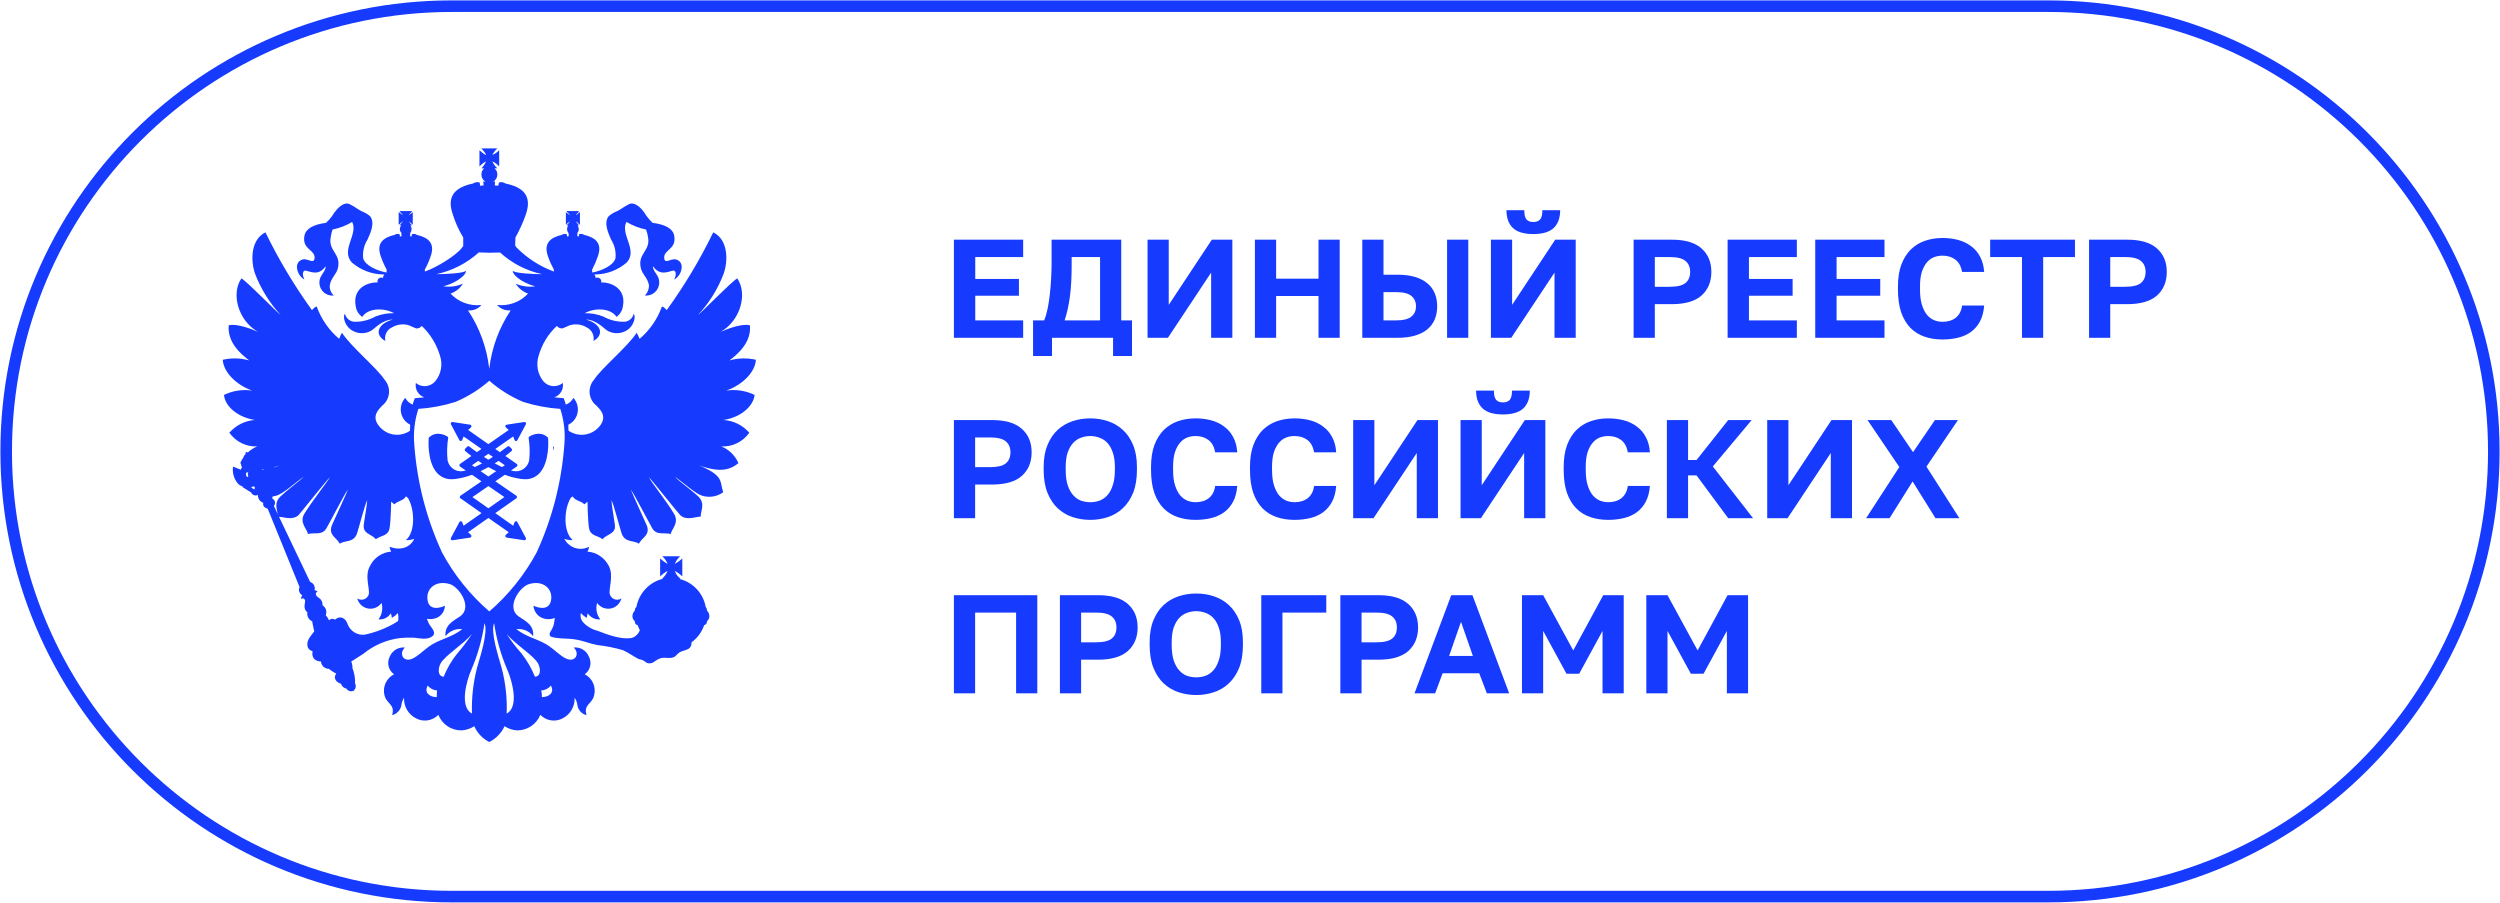 <svg width="216" height="78" viewBox="0 0 216 78" fill="none" xmlns="http://www.w3.org/2000/svg">
<g id="cert1-new 1" clip-path="url(#clip0_973_890)">
<path id="Vector" d="M176.971 0.534H39.03C17.77 0.534 0.535 17.756 0.535 39C0.535 60.244 17.77 77.466 39.03 77.466H176.971C198.231 77.466 215.466 60.244 215.466 39C215.466 17.756 198.231 0.534 176.971 0.534Z" stroke="#163BFF"/>
<path id="Vector_2" fill-rule="evenodd" clip-rule="evenodd" d="M128.815 20.708H130.647V26.34L134.371 20.708H136.141V29.186H134.309V23.554L130.573 29.186H128.815V20.708ZM132.479 20.223C131.681 20.223 131.094 20.049 130.72 19.702C130.345 19.347 130.158 18.834 130.158 18.164H131.697C131.697 18.552 131.762 18.818 131.891 18.963C132.022 19.109 132.218 19.181 132.479 19.181C132.738 19.181 132.934 19.109 133.065 18.963C133.195 18.818 133.259 18.552 133.259 18.164H134.798C134.798 18.834 134.611 19.347 134.236 19.702C133.862 20.049 133.276 20.223 132.479 20.223ZM82.418 20.708H88.401V22.21H84.262V24.099H88.035V25.553H84.262V27.684H88.401V29.186H82.418V20.708ZM89.257 27.684H90.21C90.332 27.402 90.433 27.063 90.515 26.667C90.596 26.263 90.662 25.839 90.71 25.395C90.759 24.943 90.796 24.483 90.82 24.014C90.845 23.538 90.857 23.082 90.857 22.646V20.708H96.876V27.684H97.805V30.761H96.168V29.186H90.893V30.761H89.257V27.684ZM95.045 27.684V22.21H92.591V22.888C92.591 23.994 92.538 24.927 92.432 25.686C92.326 26.445 92.175 27.111 91.98 27.684H95.045ZM100.979 20.708H99.148V29.186H100.906L104.642 23.554V29.186H106.474V20.708H104.703L100.979 26.34V20.708ZM108.424 20.708H110.256V24.075H113.92V20.708H115.751V29.186H113.92V25.577H110.256V29.186H108.424V20.708ZM119.534 20.708H117.702V29.186H120.755C121.332 29.186 121.837 29.122 122.269 28.992C122.7 28.863 123.054 28.682 123.331 28.447C123.615 28.205 123.827 27.918 123.966 27.587C124.104 27.248 124.173 26.873 124.173 26.461C124.173 26.049 124.104 25.678 123.966 25.347C123.827 25.007 123.615 24.721 123.331 24.487C123.054 24.244 122.7 24.059 122.269 23.93C121.837 23.8 121.332 23.736 120.755 23.736H119.534V20.708ZM121.938 27.357C121.679 27.575 121.222 27.684 120.571 27.684H119.534V25.238H120.571C121.222 25.238 121.679 25.347 121.938 25.565C122.207 25.783 122.342 26.081 122.342 26.461C122.342 26.84 122.207 27.139 121.938 27.357ZM126.859 20.708H125.028V29.186H126.859V20.708ZM144.441 20.708H141.144V29.186H142.976V26.279H144.441C145.597 26.279 146.457 26.029 147.018 25.528C147.579 25.02 147.861 24.341 147.861 23.494C147.861 22.646 147.579 21.971 147.018 21.471C146.457 20.962 145.597 20.708 144.441 20.708ZM145.626 24.45C145.366 24.668 144.909 24.777 144.258 24.777H142.976V22.21H144.258C144.909 22.21 145.366 22.323 145.626 22.549C145.894 22.767 146.029 23.082 146.029 23.494C146.029 23.913 145.894 24.232 145.626 24.45ZM149.265 20.708H155.248V22.21H151.109V24.099H154.882V25.553H151.109V27.684H155.248V29.186H149.265V20.708ZM162.82 20.708H156.837V29.186H162.82V27.684H158.681V25.553H162.453V24.099H158.681V22.21H162.82V20.708ZM167.829 29.331C167.267 29.331 166.751 29.251 166.278 29.089C165.814 28.928 165.411 28.677 165.07 28.338C164.728 27.991 164.459 27.543 164.264 26.994C164.077 26.445 163.982 25.783 163.982 25.007V24.765C163.982 24.022 164.081 23.389 164.275 22.864C164.48 22.331 164.752 21.895 165.093 21.555C165.444 21.216 165.851 20.966 166.315 20.805C166.787 20.643 167.292 20.562 167.829 20.562C168.309 20.562 168.761 20.619 169.185 20.732C169.608 20.845 169.978 21.023 170.296 21.265C170.621 21.499 170.882 21.802 171.077 22.173C171.28 22.545 171.398 22.985 171.431 23.494H169.526C169.437 23.009 169.241 22.654 168.94 22.428C168.639 22.201 168.268 22.088 167.829 22.088C167.576 22.088 167.333 22.133 167.096 22.222C166.869 22.311 166.665 22.46 166.486 22.67C166.307 22.88 166.161 23.154 166.046 23.494C165.94 23.833 165.888 24.256 165.888 24.765V25.007C165.888 25.54 165.945 25.988 166.058 26.352C166.172 26.707 166.319 26.994 166.499 27.212C166.686 27.422 166.893 27.575 167.121 27.672C167.357 27.761 167.592 27.805 167.829 27.805C168.293 27.805 168.676 27.688 168.977 27.454C169.278 27.212 169.462 26.861 169.526 26.4H171.431C171.391 26.933 171.272 27.386 171.077 27.757C170.882 28.128 170.625 28.431 170.307 28.665C169.99 28.899 169.62 29.069 169.196 29.174C168.773 29.279 168.317 29.331 167.829 29.331ZM171.951 22.21H174.699V29.186H176.531V22.21H179.278V20.708H171.951V22.21ZM180.495 20.708H183.791C184.947 20.708 185.806 20.962 186.367 21.471C186.93 21.971 187.21 22.646 187.21 23.494C187.21 24.341 186.93 25.02 186.367 25.528C185.806 26.029 184.947 26.279 183.791 26.279H182.326V29.186H180.495V20.708ZM183.609 24.777C184.26 24.777 184.715 24.668 184.975 24.45C185.245 24.232 185.378 23.913 185.378 23.494C185.378 23.082 185.245 22.767 184.975 22.549C184.715 22.323 184.26 22.21 183.609 22.21H182.326V24.777H183.609ZM126.192 36.293H128.023V41.925L131.747 36.293H133.518V44.772H131.686V39.139L127.95 44.772H126.192V36.293ZM129.854 35.808C129.057 35.808 128.471 35.635 128.097 35.288C127.722 34.932 127.535 34.419 127.535 33.749H129.074C129.074 34.137 129.138 34.403 129.268 34.549C129.399 34.694 129.595 34.767 129.854 34.767C130.115 34.767 130.311 34.694 130.44 34.549C130.571 34.403 130.636 34.137 130.636 33.749H132.175C132.175 34.419 131.988 34.932 131.613 35.288C131.238 35.635 130.652 35.808 129.854 35.808ZM94.201 44.917C93.664 44.917 93.151 44.836 92.663 44.675C92.183 44.513 91.755 44.259 91.381 43.911C91.015 43.564 90.722 43.12 90.502 42.579C90.282 42.03 90.172 41.368 90.172 40.593V40.35C90.172 39.608 90.282 38.974 90.502 38.449C90.722 37.916 91.015 37.48 91.381 37.141C91.755 36.802 92.183 36.551 92.663 36.39C93.151 36.228 93.664 36.148 94.201 36.148C94.739 36.148 95.248 36.228 95.728 36.39C96.216 36.551 96.644 36.802 97.01 37.141C97.384 37.48 97.681 37.916 97.901 38.449C98.121 38.974 98.231 39.608 98.231 40.35V40.593C98.231 41.368 98.121 42.03 97.901 42.579C97.681 43.12 97.384 43.564 97.01 43.911C96.644 44.259 96.216 44.513 95.728 44.675C95.248 44.836 94.739 44.917 94.201 44.917ZM94.201 43.391C94.478 43.391 94.743 43.346 94.995 43.257C95.256 43.16 95.484 43.003 95.679 42.785C95.874 42.567 96.029 42.28 96.143 41.925C96.265 41.57 96.326 41.126 96.326 40.593V40.35C96.326 39.85 96.265 39.43 96.143 39.091C96.029 38.752 95.874 38.477 95.679 38.267C95.484 38.057 95.256 37.908 94.995 37.819C94.743 37.722 94.478 37.674 94.201 37.674C93.925 37.674 93.656 37.722 93.396 37.819C93.143 37.908 92.919 38.057 92.724 38.267C92.529 38.477 92.37 38.752 92.248 39.091C92.134 39.43 92.077 39.85 92.077 40.35V40.593C92.077 41.126 92.134 41.57 92.248 41.925C92.37 42.28 92.529 42.567 92.724 42.785C92.919 43.003 93.143 43.16 93.396 43.257C93.656 43.346 93.925 43.391 94.201 43.391ZM82.418 36.293H85.715C86.871 36.293 87.73 36.547 88.291 37.056C88.853 37.557 89.134 38.231 89.134 39.079C89.134 39.926 88.853 40.605 88.291 41.114C87.73 41.614 86.871 41.864 85.715 41.864H84.25V44.772H82.418V36.293ZM85.532 40.362C86.183 40.362 86.639 40.254 86.899 40.036C87.168 39.818 87.302 39.499 87.302 39.079C87.302 38.667 87.168 38.352 86.899 38.134C86.639 37.908 86.183 37.795 85.532 37.795H84.25V40.362H85.532ZM101.745 44.675C102.217 44.836 102.734 44.917 103.295 44.917C103.784 44.917 104.24 44.864 104.663 44.759C105.086 44.654 105.457 44.485 105.774 44.251C106.092 44.017 106.348 43.714 106.543 43.342C106.739 42.971 106.857 42.519 106.897 41.986H104.993C104.928 42.446 104.744 42.797 104.443 43.039C104.142 43.273 103.759 43.391 103.295 43.391C103.059 43.391 102.823 43.346 102.587 43.257C102.359 43.16 102.152 43.007 101.964 42.797C101.785 42.579 101.639 42.292 101.525 41.937C101.411 41.574 101.354 41.126 101.354 40.593V40.35C101.354 39.842 101.407 39.418 101.513 39.079C101.627 38.739 101.773 38.465 101.952 38.255C102.131 38.045 102.335 37.896 102.563 37.807C102.799 37.718 103.043 37.674 103.295 37.674C103.735 37.674 104.105 37.787 104.406 38.013C104.708 38.239 104.903 38.594 104.993 39.079H106.897C106.865 38.57 106.747 38.13 106.543 37.758C106.348 37.387 106.087 37.084 105.762 36.85C105.444 36.608 105.074 36.43 104.651 36.317C104.227 36.204 103.776 36.148 103.295 36.148C102.758 36.148 102.253 36.228 101.781 36.39C101.317 36.551 100.91 36.802 100.56 37.141C100.218 37.48 99.946 37.916 99.742 38.449C99.547 38.974 99.449 39.608 99.449 40.35V40.593C99.449 41.368 99.543 42.03 99.73 42.579C99.925 43.128 100.194 43.576 100.536 43.924C100.878 44.263 101.281 44.513 101.745 44.675ZM111.845 44.917C111.284 44.917 110.766 44.836 110.295 44.675C109.831 44.513 109.427 44.263 109.085 43.924C108.743 43.576 108.475 43.128 108.279 42.579C108.092 42.03 107.999 41.368 107.999 40.593V40.35C107.999 39.608 108.096 38.974 108.292 38.449C108.495 37.916 108.768 37.48 109.11 37.141C109.46 36.802 109.867 36.551 110.331 36.39C110.803 36.228 111.307 36.148 111.845 36.148C112.325 36.148 112.777 36.204 113.2 36.317C113.623 36.43 113.994 36.608 114.311 36.85C114.637 37.084 114.898 37.387 115.093 37.758C115.297 38.13 115.415 38.57 115.447 39.079H113.542C113.452 38.594 113.258 38.239 112.956 38.013C112.655 37.787 112.285 37.674 111.845 37.674C111.593 37.674 111.348 37.718 111.113 37.807C110.885 37.896 110.681 38.045 110.502 38.255C110.322 38.465 110.176 38.739 110.063 39.079C109.957 39.418 109.903 39.842 109.903 40.35V40.593C109.903 41.126 109.96 41.574 110.074 41.937C110.189 42.292 110.335 42.579 110.514 42.797C110.701 43.007 110.908 43.16 111.137 43.257C111.373 43.346 111.609 43.391 111.845 43.391C112.309 43.391 112.692 43.273 112.993 43.039C113.294 42.797 113.477 42.446 113.542 41.986H115.447C115.406 42.519 115.288 42.971 115.093 43.342C114.898 43.714 114.641 44.017 114.324 44.251C114.006 44.485 113.636 44.654 113.213 44.759C112.789 44.864 112.334 44.917 111.845 44.917ZM118.746 36.293H116.915V44.772H118.673L122.409 39.139V44.772H124.241V36.293H122.471L118.746 41.925V36.293ZM137.398 44.675C137.87 44.836 138.386 44.917 138.949 44.917C139.438 44.917 139.893 44.864 140.317 44.759C140.74 44.654 141.11 44.485 141.428 44.251C141.745 44.017 142.002 43.714 142.196 43.342C142.392 42.971 142.51 42.519 142.55 41.986H140.646C140.581 42.446 140.398 42.797 140.096 43.039C139.795 43.273 139.413 43.391 138.949 43.391C138.713 43.391 138.476 43.346 138.24 43.257C138.012 43.16 137.805 43.007 137.618 42.797C137.439 42.579 137.293 42.292 137.178 41.937C137.064 41.574 137.007 41.126 137.007 40.593V40.35C137.007 39.842 137.061 39.418 137.166 39.079C137.28 38.739 137.426 38.465 137.606 38.255C137.784 38.045 137.988 37.896 138.216 37.807C138.452 37.718 138.697 37.674 138.949 37.674C139.388 37.674 139.758 37.787 140.06 38.013C140.361 38.239 140.556 38.594 140.646 39.079H142.55C142.518 38.57 142.401 38.13 142.196 37.758C142.002 37.387 141.741 37.084 141.415 36.85C141.098 36.608 140.727 36.43 140.304 36.317C139.88 36.204 139.429 36.148 138.949 36.148C138.411 36.148 137.906 36.228 137.435 36.39C136.971 36.551 136.563 36.802 136.214 37.141C135.871 37.48 135.599 37.916 135.396 38.449C135.2 38.974 135.103 39.608 135.103 40.35V40.593C135.103 41.368 135.196 42.03 135.383 42.579C135.578 43.128 135.847 43.576 136.189 43.924C136.531 44.263 136.934 44.513 137.398 44.675ZM144.018 36.293H145.85V39.745H146.583L149.318 36.293H151.344L147.987 40.302L151.466 44.772H149.318L146.583 41.077H145.85V44.772H144.018V36.293ZM154.519 36.293H152.687V44.772H154.445L158.181 39.139V44.772H160.013V36.293H158.242L154.519 41.925V36.293ZM164.101 40.35L161.354 36.293H163.405L165.286 39.067L167.178 36.293H169.169L166.445 40.314L169.29 44.772H167.227L165.249 41.598L163.259 44.772H161.231L164.101 40.35ZM103.359 60.049C102.822 60.049 102.309 59.968 101.821 59.807C101.341 59.645 100.913 59.391 100.539 59.044C100.172 58.696 99.879 58.252 99.659 57.711C99.44 57.162 99.33 56.5 99.33 55.725V55.483C99.33 54.74 99.44 54.106 99.659 53.581C99.879 53.048 100.172 52.612 100.539 52.273C100.913 51.934 101.341 51.683 101.821 51.522C102.309 51.36 102.822 51.28 103.359 51.28C103.896 51.28 104.405 51.36 104.886 51.522C105.374 51.683 105.801 51.934 106.168 52.273C106.542 52.612 106.839 53.048 107.059 53.581C107.279 54.106 107.388 54.74 107.388 55.483V55.725C107.388 56.5 107.279 57.162 107.059 57.711C106.839 58.252 106.542 58.696 106.168 59.044C105.801 59.391 105.374 59.645 104.886 59.807C104.405 59.968 103.896 60.049 103.359 60.049ZM103.359 58.523C103.636 58.523 103.901 58.478 104.153 58.389C104.413 58.293 104.641 58.135 104.837 57.917C105.032 57.699 105.187 57.413 105.301 57.057C105.423 56.702 105.484 56.258 105.484 55.725V55.483C105.484 54.982 105.423 54.562 105.301 54.223C105.187 53.884 105.032 53.609 104.837 53.399C104.641 53.189 104.413 53.04 104.153 52.951C103.901 52.854 103.636 52.806 103.359 52.806C103.083 52.806 102.814 52.854 102.553 52.951C102.301 53.04 102.077 53.189 101.882 53.399C101.686 53.609 101.528 53.884 101.406 54.223C101.292 54.562 101.235 54.982 101.235 55.483V55.725C101.235 56.258 101.292 56.702 101.406 57.057C101.528 57.413 101.686 57.699 101.882 57.917C102.077 58.135 102.301 58.293 102.553 58.389C102.814 58.478 103.083 58.523 103.359 58.523ZM89.622 51.425H82.418V59.904H84.25V52.927H87.791V59.904H89.622V51.425ZM94.873 51.425H91.576V59.904H93.407V56.997H94.873C96.028 56.997 96.887 56.746 97.449 56.246C98.011 55.737 98.291 55.059 98.291 54.211C98.291 53.363 98.011 52.689 97.449 52.188C96.887 51.679 96.028 51.425 94.873 51.425ZM96.057 55.168C95.796 55.386 95.341 55.495 94.689 55.495H93.407V52.927H94.689C95.341 52.927 95.796 53.04 96.057 53.266C96.326 53.484 96.46 53.799 96.46 54.211C96.46 54.631 96.326 54.95 96.057 55.168ZM114.59 51.425H108.973V59.904H110.805V52.927H114.59V51.425ZM115.806 51.425H119.103C120.258 51.425 121.117 51.679 121.679 52.188C122.241 52.689 122.521 53.363 122.521 54.211C122.521 55.059 122.241 55.737 121.679 56.246C121.117 56.746 120.258 56.997 119.103 56.997H117.638V59.904H115.806V51.425ZM118.92 55.495C119.571 55.495 120.026 55.386 120.287 55.168C120.556 54.95 120.689 54.631 120.689 54.211C120.689 53.799 120.556 53.484 120.287 53.266C120.026 53.04 119.571 52.927 118.92 52.927H117.638V55.495H118.92ZM124.643 58.172H127.806L128.464 59.904H130.393L127.219 51.425H125.388L122.213 59.904H123.996L124.643 58.172ZM127.256 56.67H125.204L126.23 53.726L127.256 56.67ZM131.498 51.425H133.33L135.93 56.197L138.519 51.425H140.29V59.904H138.458V54.514L136.444 58.208H135.344L133.33 54.514V59.904H131.498V51.425ZM144.073 51.425H142.241V59.904H144.073V54.514L146.088 58.208H147.187L149.201 54.514V59.904H151.033V51.425H149.262L146.674 56.197L144.073 51.425Z" fill="#163BFF"/>
<path id="Vector_3" d="M47.32 37.784C47.107 37.58 46.825 37.469 46.533 37.474C46.253 37.482 45.98 37.565 45.741 37.715C45.718 37.728 45.698 37.747 45.686 37.771C45.674 37.795 45.67 37.823 45.674 37.85C45.775 38.488 45.791 39.137 45.721 39.779C45.666 40.042 45.524 40.279 45.319 40.449C45.115 40.62 44.859 40.715 44.594 40.719C44.446 40.717 44.299 40.695 44.157 40.653C44.157 40.653 44.152 40.653 44.152 40.65L44.648 40.309C44.666 40.297 44.681 40.281 44.691 40.261C44.702 40.242 44.707 40.22 44.707 40.198C44.707 40.176 44.702 40.154 44.691 40.135C44.681 40.115 44.666 40.099 44.648 40.086L43.664 39.399C43.974 39.161 44.172 38.992 44.197 38.97C44.211 38.958 44.223 38.943 44.231 38.926C44.239 38.909 44.244 38.891 44.245 38.872C44.245 38.853 44.242 38.835 44.234 38.817C44.227 38.8 44.216 38.785 44.202 38.772L44.028 38.592C44.003 38.567 43.97 38.553 43.935 38.551C43.905 38.552 43.877 38.562 43.853 38.58C43.842 38.586 43.582 38.789 43.188 39.067L42.793 38.789L44.338 37.71L44.459 38.022C44.468 38.046 44.484 38.067 44.505 38.083C44.526 38.098 44.551 38.106 44.577 38.108H44.583C44.607 38.107 44.63 38.1 44.65 38.088C44.67 38.075 44.687 38.058 44.698 38.036L45.434 36.662C45.445 36.641 45.451 36.617 45.45 36.594C45.45 36.57 45.443 36.547 45.431 36.527C45.419 36.507 45.402 36.49 45.382 36.478C45.362 36.467 45.339 36.461 45.316 36.461H45.296L43.774 36.693C43.749 36.696 43.724 36.706 43.705 36.723C43.685 36.74 43.671 36.763 43.664 36.788C43.658 36.812 43.659 36.838 43.666 36.863C43.673 36.887 43.686 36.91 43.703 36.928L43.952 37.148L42.196 38.374L40.446 37.148L40.691 36.928C40.709 36.91 40.722 36.888 40.729 36.863C40.736 36.838 40.735 36.812 40.728 36.788C40.722 36.762 40.708 36.739 40.689 36.722C40.67 36.705 40.646 36.695 40.62 36.693L39.099 36.461H39.079C39.057 36.46 39.036 36.465 39.016 36.475C38.997 36.485 38.981 36.5 38.969 36.518C38.955 36.539 38.947 36.564 38.946 36.589C38.944 36.614 38.949 36.639 38.961 36.662L39.693 38.036C39.705 38.057 39.722 38.075 39.743 38.087C39.764 38.099 39.787 38.106 39.811 38.107H39.82C39.845 38.105 39.869 38.096 39.889 38.081C39.91 38.066 39.926 38.045 39.935 38.021L40.056 37.709L41.6 38.789L41.206 39.066C40.809 38.789 40.55 38.585 40.544 38.58C40.52 38.562 40.492 38.552 40.462 38.551C40.444 38.551 40.427 38.554 40.41 38.561C40.394 38.568 40.379 38.578 40.366 38.591L40.189 38.771C40.163 38.798 40.149 38.834 40.15 38.871C40.152 38.908 40.168 38.943 40.194 38.969C40.222 38.992 40.417 39.161 40.73 39.398L39.743 40.086C39.726 40.099 39.712 40.115 39.702 40.135C39.692 40.154 39.687 40.176 39.687 40.198C39.688 40.219 39.693 40.241 39.704 40.26C39.714 40.28 39.728 40.296 39.746 40.309L40.242 40.65C40.242 40.653 40.239 40.653 40.236 40.653C40.096 40.695 39.95 40.717 39.803 40.718C39.537 40.715 39.281 40.62 39.076 40.449C38.871 40.278 38.728 40.042 38.672 39.779C38.604 39.136 38.62 38.487 38.721 37.849C38.725 37.823 38.721 37.795 38.709 37.771C38.698 37.747 38.679 37.727 38.656 37.715C38.417 37.566 38.144 37.483 37.864 37.474C37.571 37.469 37.288 37.58 37.075 37.783C37.063 37.793 37.054 37.806 37.048 37.819C37.042 37.833 37.038 37.848 37.038 37.864C37.03 37.946 36.88 39.883 37.762 40.862C37.923 41.04 38.119 41.181 38.338 41.275C38.557 41.368 38.793 41.413 39.031 41.406C39.126 41.407 39.221 41.401 39.316 41.389C39.816 41.323 40.307 41.2 40.781 41.022L41.598 41.584L39.786 42.829C39.768 42.842 39.753 42.859 39.743 42.879C39.733 42.899 39.727 42.921 39.727 42.944C39.727 42.966 39.732 42.988 39.742 43.007C39.753 43.027 39.768 43.043 39.786 43.055L41.604 44.333L40.054 45.423L39.936 45.117C39.926 45.094 39.91 45.074 39.889 45.059C39.869 45.045 39.845 45.036 39.82 45.034C39.817 45.031 39.817 45.031 39.812 45.031C39.787 45.032 39.764 45.039 39.743 45.051C39.722 45.064 39.705 45.082 39.693 45.103L38.96 46.48C38.949 46.502 38.944 46.527 38.945 46.552C38.947 46.576 38.955 46.6 38.968 46.621C38.98 46.639 38.997 46.654 39.016 46.664C39.035 46.674 39.057 46.679 39.078 46.678H39.098L40.62 46.449C40.645 46.446 40.669 46.435 40.688 46.418C40.707 46.401 40.721 46.379 40.727 46.354C40.735 46.329 40.736 46.303 40.729 46.278C40.722 46.252 40.709 46.229 40.691 46.211L40.44 45.985L42.196 44.751L43.954 45.985L43.703 46.211C43.684 46.229 43.67 46.252 43.664 46.277C43.657 46.302 43.657 46.329 43.664 46.354C43.672 46.379 43.686 46.401 43.705 46.418C43.725 46.435 43.749 46.445 43.774 46.449L45.296 46.678H45.315C45.337 46.678 45.358 46.673 45.377 46.663C45.397 46.653 45.413 46.638 45.425 46.621C45.439 46.6 45.447 46.576 45.449 46.552C45.45 46.527 45.445 46.502 45.434 46.48L44.698 45.103C44.687 45.082 44.67 45.064 44.65 45.051C44.63 45.038 44.606 45.032 44.583 45.031C44.58 45.031 44.577 45.031 44.577 45.034C44.551 45.035 44.527 45.044 44.506 45.058C44.485 45.073 44.468 45.094 44.459 45.118L44.338 45.423L42.79 44.333L44.608 43.056C44.626 43.043 44.641 43.026 44.651 43.007C44.661 42.987 44.667 42.966 44.667 42.944C44.667 42.921 44.661 42.899 44.651 42.879C44.641 42.859 44.626 42.842 44.608 42.83L42.796 41.584L43.616 41.022C44.089 41.2 44.579 41.323 45.079 41.389C45.173 41.402 45.268 41.407 45.364 41.406C45.601 41.414 45.837 41.369 46.056 41.275C46.275 41.181 46.471 41.04 46.632 40.862C47.517 39.883 47.364 37.947 47.356 37.864C47.353 37.834 47.34 37.806 47.32 37.784ZM42.196 39.207L42.585 39.476C42.464 39.556 42.331 39.637 42.196 39.72C42.063 39.637 41.934 39.556 41.81 39.476L42.196 39.207ZM40.781 40.195L41.319 39.82C41.424 39.888 41.534 39.96 41.651 40.035C41.44 40.149 41.229 40.258 41.015 40.355L40.781 40.195ZM43.58 42.947L42.196 43.918L40.818 42.947L42.196 41.996L43.58 42.947ZM42.196 41.171L41.528 40.708C41.762 40.596 41.984 40.478 42.196 40.361C42.41 40.478 42.633 40.596 42.869 40.708L42.196 41.171ZM43.382 40.355C43.168 40.258 42.953 40.149 42.742 40.034C42.858 39.96 42.968 39.888 43.075 39.819L43.616 40.195L43.382 40.355Z" fill="#163BFF"/>
<path id="Vector_4" d="M47.789 38.921C47.829 38.821 47.855 38.716 47.868 38.609L47.789 38.583V38.921Z" fill="#163BFF"/>
<path id="Vector_5" d="M65.202 34.122C64.438 33.753 63.582 33.622 62.745 33.747C64.238 33.222 65.256 32.094 65.309 31.086C64.555 30.91 63.769 30.929 63.024 31.141C63.748 30.591 64.937 29.583 64.793 28.105C64.094 27.93 62.809 28.429 62.268 28.672C63.987 27.69 64.607 25.367 63.697 24.05C63.156 24.374 60.696 26.923 60.298 27.22C61.256 26.201 62.007 25.001 62.508 23.686C62.917 22.601 62.942 20.708 61.623 20.076C60.481 22.431 59.137 24.678 57.604 26.791C57.471 26.67 57.364 26.507 57.192 26.481C56.803 27.569 56.137 28.533 55.262 29.274C55.188 29.095 55.104 28.919 55.011 28.749C54.179 30.012 52.024 31.745 51.325 32.807C51.185 32.965 51.08 33.15 51.014 33.351C50.949 33.552 50.925 33.765 50.945 33.975C50.965 34.186 51.028 34.391 51.13 34.575C51.231 34.761 51.37 34.922 51.536 35.05C51.84 35.359 52.421 35.909 51.919 36.673C51.617 37.122 51.153 37.43 50.627 37.53C50.102 37.631 49.559 37.515 49.117 37.209C49.117 37.028 49.112 36.856 49.103 36.696C49.309 36.598 49.488 36.452 49.627 36.27C49.766 36.088 49.86 35.876 49.903 35.649C49.946 35.423 49.935 35.19 49.872 34.969C49.809 34.748 49.695 34.545 49.54 34.377C49.401 34.649 49.166 34.856 48.881 34.958C48.844 34.792 48.794 34.631 48.732 34.474L48.698 34.399L48.621 34.396C48.613 34.393 48.326 34.379 47.894 34.328C48.143 34.245 48.354 34.075 48.488 33.847C48.623 33.619 48.672 33.349 48.627 33.088C48.383 33.289 48.072 33.386 47.758 33.359C47.445 33.332 47.154 33.182 46.947 32.942C46.707 32.644 46.542 32.291 46.469 31.913C46.396 31.535 46.416 31.145 46.527 30.777C46.805 29.772 47.354 28.865 48.112 28.16C48.169 28.234 48.244 28.292 48.329 28.33C48.414 28.367 48.507 28.383 48.599 28.375C48.76 28.323 49.025 28.185 49.222 28.105C49.468 28.029 49.727 28.007 49.983 28.039C50.238 28.072 50.484 28.159 50.704 28.294C50.914 28.396 51.084 28.567 51.187 28.779C51.29 28.99 51.321 29.231 51.274 29.462C52.26 28.898 51.919 27.959 50.625 27.61C51.51 27.61 52.237 28.428 52.42 28.535C52.658 28.685 52.929 28.771 53.209 28.786C53.488 28.8 53.767 28.743 54.019 28.618C54.802 28.24 54.96 27.3 54.749 27.111C54.708 27.297 54.61 27.463 54.469 27.587C54.328 27.711 54.151 27.785 53.965 27.799C53.325 27.817 52.692 27.663 52.13 27.352C51.617 27.148 51.069 27.049 50.518 27.06C51.403 26.562 52.778 26.616 53.266 27.38C53.42 27.27 53.549 27.129 53.645 26.964C53.742 26.8 53.802 26.617 53.824 26.427C54.075 25.087 53.043 24.399 51.944 24.399C51.959 24.335 51.955 24.268 51.933 24.206C51.911 24.144 51.872 24.09 51.821 24.05C51.769 24.011 51.707 23.987 51.642 23.983C51.578 23.978 51.513 23.992 51.457 24.024C51.462 23.969 51.455 23.914 51.436 23.862C51.417 23.81 51.386 23.764 51.346 23.727C51.372 23.724 51.406 23.712 51.428 23.712C52.427 23.703 53.39 23.338 54.151 22.681C55.143 21.605 53.559 20.236 54.125 19.176C54.65 19.487 55.221 19.709 55.816 19.832C55.9 20.044 55.958 20.265 55.988 20.49C56.228 21.688 55.067 21.888 55.368 23.162C55.501 23.741 55.926 23.941 56.07 24.629C56.076 24.796 56.048 24.962 55.986 25.117C55.924 25.273 55.831 25.412 55.712 25.528C55.905 25.551 56.1 25.522 56.279 25.444C56.458 25.367 56.613 25.243 56.73 25.086C56.848 24.929 56.923 24.743 56.948 24.547C56.973 24.351 56.947 24.152 56.873 23.97C56.743 23.66 56.411 23.363 56.411 23.002C56.901 23.66 57.338 23.635 58.09 23.392C58.434 23.285 58.462 23.77 58.248 24.159C58.434 24.052 58.59 23.901 58.703 23.718C58.817 23.535 58.884 23.326 58.899 23.111C58.91 23.006 58.895 22.9 58.856 22.802C58.816 22.704 58.754 22.618 58.674 22.55C58.594 22.482 58.499 22.436 58.397 22.414C58.296 22.393 58.19 22.397 58.09 22.426C57.868 22.452 57.417 22.761 57.392 22.318C57.298 21.553 58.488 21.579 58.248 20.345C58.119 19.726 57.442 19.388 56.385 19.256C56.199 19.078 56.028 18.884 55.872 18.678C55.292 17.699 54.694 17.444 54.336 17.644C53.914 17.859 53.691 18.048 53.347 18.234C53.072 18.335 52.816 18.486 52.592 18.678C52.13 19.256 52.567 20.155 52.803 20.708C53.107 21.185 53.239 21.754 53.176 22.318C52.989 22.976 51.918 23.392 51.273 23.526C51.23 23.526 51.205 23.541 51.163 23.541V23.286C51.35 22.931 51.51 22.562 51.642 22.183C52.079 21 51.428 20.52 50.467 20.291C50.408 20.248 50.34 20.221 50.268 20.212C50.196 20.202 50.123 20.211 50.056 20.236H50.028L50.003 20.436L49.87 20.397L49.899 20.156H49.842C49.894 20.115 49.936 20.062 49.964 20.001C49.992 19.94 50.005 19.874 50.003 19.807C50.003 19.687 49.967 19.57 49.899 19.472H50.028L49.975 19.417C49.933 19.345 49.88 19.281 49.817 19.228C49.79 19.199 49.773 19.162 49.766 19.122C49.795 19.156 49.831 19.183 49.87 19.203C49.929 19.249 49.982 19.303 50.028 19.363L50.107 19.417V18.317L50.028 18.383C50.003 18.409 49.924 18.463 49.87 18.518C49.837 18.547 49.803 18.574 49.766 18.598C49.766 18.573 49.792 18.544 49.817 18.489C49.881 18.445 49.935 18.386 49.975 18.317L50.028 18.235H48.946L48.999 18.317C49.05 18.355 49.118 18.438 49.172 18.489C49.19 18.531 49.217 18.568 49.25 18.598C49.222 18.573 49.172 18.573 49.143 18.518C49.05 18.463 48.999 18.409 48.946 18.383L48.892 18.317V19.417L48.946 19.363C49.004 19.3 49.071 19.247 49.143 19.202C49.172 19.177 49.222 19.148 49.25 19.122C49.222 19.148 49.197 19.202 49.172 19.228C49.121 19.297 49.063 19.36 48.999 19.417L48.946 19.472H49.118C49.074 19.515 49.04 19.567 49.02 19.625C48.999 19.683 48.992 19.745 48.999 19.807C48.998 19.872 49.01 19.937 49.034 19.997C49.059 20.057 49.096 20.111 49.143 20.156H49.118L49.143 20.397L48.999 20.436L48.971 20.236H48.946C48.88 20.21 48.81 20.201 48.74 20.211C48.671 20.221 48.605 20.248 48.548 20.291C47.57 20.52 46.922 21 47.359 22.183C47.491 22.565 47.655 22.933 47.849 23.286V23.461C46.643 23.015 45.547 22.309 44.637 21.39C44.594 21.339 44.555 21.286 44.518 21.23L44.513 21.233L44.532 20.52C44.883 19.899 45.179 19.247 45.417 18.573C46.038 16.866 45.124 16.155 43.673 15.857C43.592 15.797 43.498 15.758 43.398 15.744C43.299 15.73 43.197 15.742 43.103 15.778L43.053 16.047L42.749 16.021L42.774 15.671C42.724 15.693 42.67 15.701 42.616 15.697C42.725 15.634 42.816 15.542 42.878 15.431C42.94 15.321 42.972 15.195 42.971 15.067C42.971 14.966 42.949 14.867 42.906 14.776C42.862 14.685 42.799 14.605 42.72 14.543H42.971C42.785 14.376 42.636 14.17 42.537 13.939C42.762 14.044 42.963 14.195 43.129 14.383V12.985C42.96 13.158 42.759 13.294 42.537 13.386C42.645 13.172 42.792 12.981 42.971 12.822H41.596C41.703 12.957 41.968 13.229 41.993 13.386C41.832 13.361 41.57 13.092 41.424 12.985V14.383C41.589 14.205 41.781 14.055 41.993 13.939C41.902 14.165 41.767 14.371 41.596 14.543H41.832C41.756 14.606 41.695 14.686 41.654 14.777C41.613 14.868 41.593 14.967 41.596 15.067C41.592 15.194 41.621 15.319 41.682 15.43C41.742 15.541 41.831 15.633 41.939 15.697C41.876 15.7 41.813 15.691 41.753 15.671L41.782 16.021L41.477 16.046L41.449 15.777C41.353 15.742 41.25 15.731 41.149 15.745C41.048 15.759 40.952 15.797 40.868 15.857C39.431 16.155 38.515 16.866 39.138 18.572C39.352 19.256 39.65 19.91 40.023 20.52V21.258C39.998 21.284 39.97 21.338 39.919 21.39C39.456 22.049 37.684 23.137 36.706 23.461V23.286C36.901 22.933 37.065 22.565 37.196 22.183C37.633 21 36.985 20.52 36.007 20.291C35.951 20.248 35.885 20.221 35.815 20.211C35.746 20.201 35.675 20.21 35.61 20.236H35.584L35.556 20.436L35.424 20.397L35.449 20.156H35.424C35.509 20.061 35.557 19.936 35.556 19.807C35.562 19.747 35.556 19.686 35.537 19.628C35.519 19.57 35.489 19.517 35.449 19.472H35.61L35.556 19.417C35.496 19.361 35.443 19.297 35.398 19.228C35.373 19.203 35.333 19.148 35.305 19.122C35.333 19.148 35.398 19.177 35.424 19.203C35.49 19.25 35.552 19.304 35.61 19.363L35.663 19.417V18.317L35.61 18.383C35.545 18.425 35.483 18.47 35.424 18.518C35.398 18.573 35.333 18.573 35.305 18.598C35.343 18.569 35.375 18.532 35.398 18.489C35.446 18.428 35.499 18.371 35.556 18.317L35.61 18.235H34.527L34.578 18.317C34.623 18.379 34.672 18.436 34.725 18.489C34.776 18.544 34.801 18.573 34.801 18.598C34.765 18.574 34.731 18.547 34.699 18.518C34.632 18.463 34.55 18.409 34.527 18.383L34.446 18.317V19.417L34.527 19.363C34.575 19.299 34.633 19.245 34.699 19.202C34.738 19.182 34.772 19.155 34.801 19.122C34.798 19.145 34.789 19.166 34.776 19.185C34.763 19.203 34.745 19.218 34.725 19.228C34.671 19.311 34.604 19.363 34.578 19.417L34.527 19.472H34.671C34.592 19.564 34.549 19.684 34.55 19.807C34.548 19.875 34.563 19.943 34.593 20.004C34.624 20.065 34.669 20.117 34.725 20.156H34.671L34.699 20.397L34.55 20.436L34.527 20.236H34.499C34.434 20.21 34.363 20.201 34.294 20.211C34.224 20.22 34.158 20.248 34.102 20.291C33.124 20.52 32.476 21 32.912 22.183C33.044 22.565 33.208 22.933 33.403 23.286V23.541C33.361 23.541 33.324 23.527 33.296 23.527C32.648 23.392 31.565 22.976 31.379 22.318C31.318 21.754 31.448 21.186 31.749 20.709C32 20.156 32.425 19.256 31.977 18.678C31.746 18.489 31.486 18.339 31.207 18.235C30.866 18.049 30.652 17.859 30.218 17.644C29.872 17.444 29.28 17.699 28.682 18.678C28.531 18.889 28.358 19.083 28.166 19.256C27.124 19.388 26.45 19.726 26.306 20.345C26.064 21.579 27.256 21.553 27.177 22.318C27.149 22.762 26.689 22.452 26.475 22.427C26.375 22.396 26.269 22.391 26.166 22.412C26.063 22.433 25.967 22.479 25.886 22.547C25.805 22.614 25.741 22.701 25.701 22.799C25.661 22.898 25.645 23.005 25.655 23.111C25.673 23.326 25.741 23.534 25.855 23.716C25.968 23.898 26.123 24.05 26.306 24.159C26.095 23.77 26.12 23.286 26.475 23.392C27.228 23.635 27.651 23.661 28.141 23.003C28.141 23.363 27.825 23.661 27.682 23.97C27.607 24.153 27.58 24.352 27.604 24.548C27.628 24.745 27.703 24.931 27.821 25.089C27.938 25.247 28.095 25.37 28.274 25.448C28.453 25.525 28.65 25.552 28.843 25.528C28.718 25.418 28.621 25.278 28.561 25.122C28.5 24.965 28.478 24.796 28.496 24.629C28.632 23.942 29.054 23.741 29.198 23.163C29.491 21.888 28.327 21.688 28.578 20.491C28.604 20.266 28.657 20.044 28.735 19.832C29.332 19.713 29.904 19.491 30.427 19.177C30.971 20.236 29.409 21.605 30.401 22.681C31.164 23.336 32.126 23.7 33.124 23.713C33.147 23.713 33.183 23.727 33.211 23.73C33.17 23.766 33.138 23.811 33.117 23.863C33.097 23.914 33.09 23.97 33.096 24.025C33.04 23.992 32.976 23.977 32.911 23.982C32.847 23.986 32.786 24.011 32.735 24.051C32.684 24.091 32.647 24.145 32.627 24.208C32.606 24.27 32.605 24.337 32.623 24.399C31.486 24.399 30.483 25.087 30.731 26.427C30.752 26.619 30.813 26.803 30.912 26.968C31.01 27.133 31.143 27.274 31.3 27.381C31.777 26.616 33.152 26.562 34.048 27.06C33.494 27.047 32.942 27.147 32.425 27.352C31.867 27.664 31.238 27.819 30.602 27.799C30.414 27.785 30.236 27.711 30.093 27.588C29.95 27.464 29.85 27.297 29.806 27.112C29.595 27.301 29.753 28.24 30.545 28.618C30.795 28.743 31.072 28.801 31.349 28.786C31.627 28.772 31.896 28.685 32.132 28.535C32.318 28.429 33.045 27.61 33.933 27.61C32.648 27.959 32.29 28.899 33.296 29.463C33.241 29.233 33.267 28.991 33.368 28.778C33.469 28.565 33.64 28.394 33.851 28.294C34.072 28.16 34.317 28.073 34.573 28.04C34.828 28.008 35.087 28.03 35.334 28.105C35.531 28.186 35.793 28.323 35.954 28.375C36.046 28.383 36.139 28.368 36.224 28.331C36.309 28.293 36.384 28.234 36.441 28.16C37.191 28.872 37.739 29.776 38.028 30.777C38.143 31.145 38.164 31.537 38.09 31.915C38.016 32.294 37.849 32.647 37.605 32.942C37.399 33.184 37.109 33.334 36.796 33.361C36.483 33.388 36.172 33.29 35.928 33.088C35.883 33.35 35.931 33.619 36.065 33.847C36.2 34.075 36.41 34.246 36.658 34.328C36.221 34.377 35.928 34.394 35.919 34.397L35.844 34.4L35.813 34.474C35.748 34.63 35.698 34.791 35.66 34.956C35.382 34.85 35.153 34.644 35.015 34.377C34.86 34.544 34.746 34.745 34.683 34.965C34.619 35.185 34.607 35.417 34.649 35.643C34.69 35.868 34.783 36.081 34.92 36.263C35.057 36.445 35.235 36.591 35.438 36.691C35.429 36.857 35.424 37.034 35.424 37.218C34.984 37.519 34.446 37.63 33.925 37.529C33.405 37.427 32.946 37.119 32.648 36.674C32.132 35.909 32.726 35.359 33.02 35.05C33.185 34.922 33.323 34.76 33.425 34.575C33.526 34.39 33.588 34.186 33.608 33.975C33.627 33.764 33.604 33.552 33.538 33.351C33.473 33.15 33.367 32.965 33.228 32.808C32.529 31.745 30.373 30.013 29.544 28.75C29.447 28.916 29.366 29.092 29.302 29.274C28.424 28.534 27.755 27.57 27.363 26.482C27.202 26.507 27.084 26.671 26.951 26.791C25.423 24.676 24.079 22.429 22.935 20.076C21.625 20.709 21.65 22.601 22.051 23.687C22.559 24.995 23.306 26.195 24.254 27.22C23.859 26.923 21.402 24.374 20.858 24.05C19.948 25.368 20.568 27.69 22.284 28.672C21.757 28.429 20.461 27.93 19.762 28.105C19.629 29.583 20.805 30.591 21.532 31.141C20.786 30.929 20 30.91 19.246 31.086C19.3 32.094 20.328 33.223 21.782 33.747C20.953 33.625 20.107 33.755 19.35 34.122C19.457 35.17 20.621 36.072 22.019 36.287C21.172 36.347 20.381 36.742 19.816 37.386C20.089 37.773 20.454 38.084 20.876 38.291C21.299 38.497 21.765 38.593 22.233 38.569C21.923 38.688 21.64 38.87 21.402 39.105C21.365 39.072 21.318 39.054 21.27 39.053C21.243 39.068 21.222 39.093 21.212 39.122C21.202 39.152 21.202 39.184 21.213 39.213V39.253C21.166 39.282 21.125 39.322 21.093 39.368C21.062 39.415 21.04 39.467 21.03 39.523C20.92 39.677 20.827 39.843 20.754 40.018C20.782 40.032 20.805 40.058 20.833 40.073C20.821 40.177 20.849 40.282 20.909 40.368C20.86 40.431 20.825 40.504 20.805 40.582L20.131 40.313C20.096 40.57 20.114 40.833 20.184 41.083C20.255 41.333 20.376 41.565 20.54 41.765C20.782 42.045 21.056 42.005 20.977 42.1L21.707 42.555C21.73 42.609 21.763 42.657 21.805 42.697C21.847 42.736 21.897 42.767 21.951 42.786C22.006 42.805 22.063 42.812 22.121 42.807C22.178 42.803 22.234 42.786 22.284 42.758V42.813C22.288 42.954 22.334 43.09 22.417 43.203C22.5 43.316 22.615 43.399 22.747 43.443C22.696 43.687 22.8 43.846 23.133 43.956L25.881 50.722C25.822 50.849 25.814 50.994 25.859 51.127C25.904 51.259 25.997 51.369 26.12 51.432C26.048 51.524 26.01 51.639 26.013 51.756C26.12 51.676 26.278 51.648 26.357 51.876C26.408 52.037 26.12 52.561 26.557 52.91C26.53 53.068 26.557 53.23 26.634 53.369C26.71 53.509 26.831 53.618 26.977 53.678C26.977 53.838 27.124 54.362 27.149 54.548C26.952 54.832 26.501 55.261 26.557 55.731C26.561 55.858 26.607 55.979 26.689 56.075C26.77 56.17 26.882 56.234 27.005 56.255C26.899 56.859 27.228 57.128 27.733 57.157C27.745 57.329 27.822 57.489 27.947 57.606C28.072 57.722 28.236 57.786 28.406 57.784C28.607 57.946 28.824 58.087 29.054 58.202C28.789 58.523 28.976 58.941 29.463 59.076C29.494 59.182 29.553 59.278 29.635 59.351C29.717 59.425 29.817 59.473 29.925 59.491C29.987 59.595 30.084 59.673 30.199 59.708C30.314 59.743 30.438 59.733 30.546 59.68C30.638 59.608 30.703 59.504 30.727 59.388C30.751 59.272 30.734 59.151 30.677 59.047C30.695 58.598 30.619 58.15 30.455 57.733C30.46 57.535 30.423 57.339 30.348 57.157C30.731 56.913 31.207 56.604 31.379 56.498C32.298 55.746 33.407 55.27 34.579 55.127C34.975 55.09 35.373 55.08 35.771 55.098C36.258 55.152 36.932 55.301 37.327 54.992C37.386 54.958 37.435 54.906 37.466 54.844C37.497 54.782 37.509 54.712 37.501 54.643C37.447 54.334 37.118 54.064 37.011 53.784C36.983 53.698 36.932 53.574 36.881 53.463C37.169 53.522 37.467 53.493 37.738 53.38C37.941 53.291 38.114 53.146 38.238 52.961C38.363 52.776 38.433 52.559 38.44 52.334C38.028 52.535 37.036 52.804 36.932 51.782C36.825 50.883 37.606 50.118 38.823 50.453C39.655 50.668 40.869 52.466 39.759 53.248C39.218 53.623 38.386 53.984 38.493 54.966C38.662 54.746 38.885 54.575 39.139 54.469C39.393 54.363 39.67 54.326 39.942 54.362C39.032 55.047 38.333 55.127 37.38 55.651C36.549 56.146 35.929 56.968 35.278 56.994C34.776 57.02 34.5 56.415 34.987 55.946C34.711 55.916 34.433 55.979 34.194 56.124C33.956 56.269 33.77 56.489 33.665 56.75C33.539 57.006 33.508 57.3 33.579 57.577C33.649 57.854 33.816 58.095 34.049 58.257C33.72 58.419 33.458 58.693 33.308 59.032C33.158 59.37 33.13 59.752 33.229 60.109C33.429 60.848 34.156 60.848 33.88 61.788C34.07 61.74 34.244 61.641 34.383 61.502C34.523 61.362 34.622 61.187 34.672 60.994C34.691 60.741 34.773 60.496 34.911 60.284C34.894 60.648 34.98 61.009 35.161 61.324C35.342 61.639 35.608 61.893 35.929 62.057C36.24 62.229 36.598 62.293 36.948 62.24C37.299 62.187 37.623 62.019 37.871 61.762C38.033 62.163 38.31 62.505 38.665 62.745C39.021 62.984 39.439 63.109 39.866 63.105C40.261 63.085 40.644 62.961 40.976 62.744C41.24 63.337 41.697 63.819 42.27 64.11C42.851 63.821 43.318 63.339 43.592 62.744C43.921 62.961 44.3 63.085 44.691 63.105C45.117 63.107 45.534 62.98 45.889 62.741C46.245 62.502 46.522 62.161 46.686 61.762C46.934 62.019 47.258 62.187 47.609 62.24C47.959 62.293 48.317 62.229 48.628 62.057C48.948 61.892 49.215 61.638 49.395 61.323C49.576 61.009 49.664 60.648 49.648 60.284C49.793 60.494 49.879 60.739 49.899 60.994C49.943 61.187 50.038 61.364 50.176 61.504C50.313 61.645 50.487 61.743 50.677 61.788C50.401 60.848 51.143 60.848 51.325 60.109C51.425 59.754 51.398 59.373 51.251 59.035C51.104 58.697 50.845 58.421 50.519 58.257C50.75 58.094 50.916 57.852 50.983 57.574C51.051 57.297 51.018 57.004 50.888 56.75C50.784 56.489 50.599 56.268 50.36 56.123C50.122 55.978 49.843 55.916 49.566 55.946C50.057 56.415 49.792 57.02 49.276 56.994C48.628 56.968 48.008 56.146 47.174 55.651C46.224 55.127 45.523 55.047 44.612 54.362C44.885 54.325 45.162 54.361 45.417 54.467C45.672 54.573 45.894 54.745 46.063 54.966C46.17 53.984 45.339 53.623 44.794 53.248C43.698 52.466 44.901 50.668 45.747 50.453C46.948 50.118 47.742 50.883 47.624 51.782C47.492 52.804 46.528 52.535 46.091 52.334C46.107 52.559 46.183 52.776 46.311 52.96C46.439 53.144 46.615 53.289 46.818 53.38C46.995 53.455 47.184 53.495 47.376 53.496C47.567 53.497 47.757 53.459 47.934 53.386C47.92 53.486 47.903 53.595 47.903 53.623C47.822 54.497 47.359 54.577 47.517 54.938C47.742 55.207 49.222 55.152 49.619 55.236C50.321 55.33 50.916 55.596 51.59 55.731C52.346 55.812 53.094 55.961 53.824 56.175C54.259 56.364 54.749 56.725 55.172 56.939C55.817 57.048 55.713 57.315 56.124 57.315C56.494 57.315 56.637 56.994 57.114 56.859C57.444 56.779 57.812 56.913 58.142 56.805C58.382 56.751 58.489 56.498 58.714 56.364C58.98 56.201 59.349 56.201 59.599 55.971C59.658 55.903 59.701 55.822 59.725 55.734C59.749 55.647 59.753 55.554 59.737 55.465L59.743 55.502C60.252 55.132 60.636 54.611 60.842 54.01C60.907 53.998 60.966 53.963 61.009 53.912C61.052 53.861 61.077 53.797 61.079 53.729V53.678C61.143 53.626 61.195 53.561 61.232 53.487C61.268 53.413 61.288 53.331 61.29 53.249C61.291 53.155 61.272 53.063 61.236 52.977C61.2 52.891 61.146 52.814 61.079 52.75V52.695C61.074 52.601 61.037 52.511 60.974 52.441C60.869 51.868 60.605 51.338 60.214 50.913C59.822 50.487 59.32 50.184 58.765 50.038V49.984H58.74C58.74 49.929 58.714 49.901 58.675 49.901C58.505 49.745 58.377 49.546 58.306 49.325C58.54 49.453 58.757 49.611 58.951 49.795V48.251C58.757 48.435 58.54 48.593 58.306 48.721C58.403 48.466 58.561 48.239 58.765 48.062H57.221C57.424 48.241 57.581 48.467 57.68 48.721C57.446 48.593 57.229 48.435 57.035 48.251V49.794C57.229 49.611 57.446 49.453 57.68 49.325C57.581 49.578 57.424 49.804 57.221 49.983L57.274 50.009C56.702 50.146 56.182 50.449 55.776 50.88C55.369 51.312 55.095 51.854 54.986 52.441C54.946 52.47 54.914 52.508 54.891 52.553C54.868 52.597 54.855 52.645 54.853 52.695V52.75C54.786 52.814 54.733 52.891 54.696 52.977C54.66 53.062 54.641 53.155 54.642 53.248C54.644 53.331 54.664 53.413 54.7 53.487C54.737 53.561 54.789 53.626 54.853 53.678V53.729C54.849 53.798 54.872 53.865 54.916 53.918C54.96 53.97 55.023 54.003 55.09 54.01C55.143 54.158 55.205 54.302 55.276 54.442C55.276 54.428 55.276 54.428 55.293 54.413C55.238 54.586 55.141 54.741 55.011 54.866C54.882 54.99 54.724 55.08 54.551 55.126C53.61 55.261 52.568 54.857 51.615 54.496C51.128 54.372 50.687 54.105 50.347 53.729C50.262 53.623 50.204 53.499 50.176 53.366C50.149 53.233 50.153 53.096 50.189 52.965C50.332 53.136 50.508 53.277 50.705 53.38C50.716 53.247 50.741 53.117 50.781 52.99C50.898 53.169 51.061 53.312 51.252 53.404C51.443 53.496 51.655 53.534 51.866 53.514C51.711 53.317 51.605 53.085 51.556 52.837C51.508 52.589 51.52 52.333 51.59 52.091C51.72 52.277 51.899 52.421 52.107 52.507C52.315 52.592 52.542 52.616 52.763 52.575C52.983 52.535 53.188 52.431 53.353 52.276C53.517 52.121 53.635 51.922 53.692 51.702C53.609 51.758 53.515 51.795 53.416 51.81C53.316 51.824 53.215 51.816 53.12 51.785C53.025 51.754 52.937 51.702 52.865 51.632C52.792 51.562 52.736 51.476 52.7 51.381C52.539 50.908 53.069 49.766 52.593 48.881C52.415 48.536 52.153 48.242 51.832 48.029C51.511 47.815 51.141 47.688 50.758 47.661C50.834 47.535 50.879 47.391 50.888 47.243C50.516 47.435 50.084 47.471 49.686 47.343C49.288 47.215 48.956 46.933 48.76 46.559C48.994 46.64 49.241 46.677 49.487 46.667C48.656 45.98 48.707 44.033 49.304 43.028C49.383 42.973 49.409 42.919 49.487 42.893C49.67 43.268 50.215 43.268 50.491 43.578C50.598 43.469 50.651 43.443 50.759 43.349C50.759 43.349 50.781 44.947 50.888 45.605C50.992 46.344 51.697 46.264 52.052 46.587C52.475 46.115 53.242 46.141 53.123 45.322C53.016 44.505 52.858 43.767 52.833 43.214C53.07 43.712 53.532 45.579 53.718 46.115C54.02 46.908 54.775 46.667 55.198 46.977C55.477 46.424 56.176 46.264 55.897 45.43C55.818 45.216 54.671 42.759 54.499 42.286C54.907 42.893 56.017 45.055 56.361 45.66C56.744 46.29 57.443 45.98 57.945 46.141C58.041 45.686 58.714 45.161 58.224 44.371C57.604 43.323 56.15 41.496 56.071 41.241C56.361 41.522 58.618 44.371 58.794 44.531C59.321 45.001 60.087 44.637 60.538 44.637C60.538 44.116 60.947 43.523 60.355 42.919C59.811 42.395 58.569 41.496 58.306 41.187C59.135 41.765 60.115 42.69 60.696 42.839C60.998 42.928 61.315 42.946 61.624 42.892C61.934 42.839 62.227 42.715 62.483 42.53C62.164 41.576 62.587 41.135 60.406 40.207C62.294 40.892 63.128 40.554 63.802 40.018C63.661 39.69 63.457 39.392 63.203 39.144C62.948 38.895 62.648 38.7 62.319 38.569C62.788 38.595 63.256 38.499 63.679 38.293C64.102 38.086 64.467 37.774 64.74 37.386C64.168 36.734 63.366 36.339 62.508 36.287C63.934 36.072 65.07 35.17 65.202 34.122ZM21.453 41.16C21.427 41.16 21.427 41.186 21.402 41.212C21.241 41.186 21.241 40.997 21.27 40.837C21.304 40.838 21.338 40.831 21.37 40.817C21.401 40.804 21.43 40.783 21.453 40.757L21.478 40.785L21.402 40.837C21.427 40.946 21.427 41.052 21.453 41.16ZM21.968 42.286L21.707 42.129C21.723 42.103 21.744 42.081 21.769 42.064C21.794 42.048 21.822 42.036 21.851 42.031C21.881 42.026 21.911 42.027 21.94 42.034C21.969 42.042 21.996 42.055 22.019 42.074C22.03 42.149 22.012 42.225 21.968 42.286ZM22.747 40.608H22.642C22.636 40.599 22.63 40.59 22.622 40.582C22.67 40.571 22.721 40.571 22.766 40.556C22.762 40.574 22.755 40.592 22.747 40.608ZM37.737 60.23C37.089 60.23 36.627 59.815 36.956 59.236C37.054 59.359 37.177 59.459 37.316 59.531C37.455 59.602 37.607 59.643 37.762 59.651C37.742 59.843 37.734 60.036 37.737 60.23ZM47.596 59.236C47.928 59.815 47.466 60.23 46.818 60.23C46.825 60.035 46.807 59.841 46.764 59.651C46.924 59.647 47.081 59.608 47.225 59.536C47.368 59.464 47.495 59.362 47.596 59.236ZM37.709 23.687C39.07 23.393 40.332 22.746 41.373 21.808C41.984 21.844 42.596 21.847 43.207 21.817C44.236 22.755 45.49 23.401 46.843 23.687C45.983 23.687 44.479 23.607 44.293 23.392C44.346 23.942 45.496 24.563 46.249 24.735C45.674 24.82 45.088 24.742 44.555 24.509C44.805 24.911 45.183 25.214 45.626 25.368C45.284 25.731 44.864 26.009 44.398 26.179C43.932 26.349 43.434 26.406 42.943 26.347C43.09 26.514 43.273 26.644 43.478 26.725C43.683 26.807 43.905 26.838 44.124 26.816C43.12 28.317 42.486 30.041 42.275 31.842L42.269 31.84L42.267 31.845C42.065 30.043 41.436 28.318 40.434 26.816C40.651 26.84 40.87 26.81 41.072 26.728C41.275 26.646 41.454 26.515 41.596 26.347C41.106 26.406 40.61 26.348 40.147 26.178C39.684 26.008 39.266 25.73 38.926 25.368C39.37 25.215 39.749 24.912 39.997 24.508C39.465 24.743 38.88 24.821 38.306 24.735C39.059 24.563 40.223 23.941 40.273 23.392C40.077 23.606 38.571 23.687 37.709 23.687ZM24.153 40.207C24.015 40.264 23.854 40.336 23.727 40.39V40.353C23.857 40.304 24.018 40.255 24.153 40.207ZM33.665 47.243C33.676 47.391 33.722 47.534 33.797 47.661C33.416 47.686 33.047 47.812 32.728 48.026C32.409 48.24 32.15 48.535 31.977 48.881C31.458 49.766 31.999 50.908 31.852 51.381C31.817 51.476 31.762 51.561 31.69 51.631C31.617 51.701 31.531 51.753 31.436 51.784C31.341 51.815 31.24 51.824 31.142 51.809C31.043 51.795 30.949 51.758 30.866 51.702C30.923 51.922 31.04 52.121 31.205 52.276C31.369 52.431 31.573 52.534 31.794 52.575C32.014 52.616 32.242 52.592 32.449 52.506C32.657 52.421 32.836 52.276 32.966 52.091C33.034 52.333 33.045 52.587 32.999 52.834C32.953 53.081 32.851 53.314 32.701 53.514C32.909 53.533 33.119 53.495 33.308 53.403C33.496 53.31 33.657 53.168 33.772 52.99C33.814 53.116 33.84 53.247 33.851 53.379C34.05 53.281 34.226 53.139 34.367 52.964C34.43 53.19 34.439 53.428 34.395 53.657C34.152 53.818 33.9 53.964 33.639 54.093C32.972 54.426 32.267 54.675 31.54 54.831C31.235 54.873 30.926 54.813 30.659 54.66C30.391 54.507 30.18 54.27 30.057 53.984C29.871 53.354 29.358 53.154 28.947 53.54C28.869 53.483 28.773 53.458 28.678 53.468C28.583 53.479 28.495 53.525 28.431 53.598C28.36 53.434 28.262 53.284 28.141 53.154C28.205 53.004 28.213 52.836 28.164 52.681C28.116 52.525 28.013 52.393 27.876 52.309C27.85 51.676 27.467 51.676 27.334 51.461C27.256 51.327 27.256 51.163 27.442 51.138C27.41 51.096 27.37 51.062 27.324 51.037C27.279 51.011 27.228 50.996 27.177 50.992C27.217 50.846 27.199 50.689 27.128 50.556C27.056 50.423 26.936 50.323 26.794 50.279L23.66 43.712C23.702 43.666 23.733 43.609 23.75 43.548C23.766 43.487 23.768 43.423 23.755 43.361C23.742 43.299 23.715 43.241 23.675 43.192C23.635 43.143 23.585 43.104 23.527 43.079V43.028C23.542 42.985 23.551 42.941 23.555 42.896C23.64 42.882 23.742 42.861 23.832 42.839C24.452 42.69 25.418 41.765 26.253 41.186C25.959 41.495 24.745 42.395 24.203 42.919C23.699 43.428 23.91 43.938 23.992 44.397L24.111 44.651C24.57 44.68 25.258 44.961 25.773 44.531C25.934 44.371 28.194 41.521 28.496 41.241C28.38 41.495 26.952 43.322 26.306 44.371C25.827 45.161 26.529 45.685 26.611 46.14C27.123 45.98 27.825 46.289 28.194 45.659C28.552 45.055 29.648 42.893 30.057 42.286C29.899 42.758 28.735 45.215 28.657 45.43C28.38 46.263 29.079 46.424 29.358 46.977C29.781 46.667 30.545 46.908 30.838 46.115C31.02 45.579 31.486 43.712 31.725 43.214C31.697 43.766 31.539 44.505 31.432 45.322C31.325 46.14 32.08 46.115 32.475 46.587C32.858 46.263 33.56 46.344 33.664 45.605C33.771 44.946 33.797 43.348 33.797 43.348C33.904 43.443 33.958 43.468 34.076 43.578C34.338 43.268 34.882 43.268 35.065 42.893C35.147 42.919 35.172 42.973 35.251 43.028C35.846 44.032 35.896 45.98 35.065 46.667C35.312 46.675 35.558 46.638 35.792 46.558C35.424 47.323 34.603 47.593 33.665 47.243ZM39.521 56.444C39.027 57.056 38.626 57.739 38.332 58.471C37.763 58.417 37.87 57.707 38.056 57.343C38.439 56.63 39.998 55.705 40.778 54.777C40.399 55.362 39.979 55.92 39.521 56.444ZM41.212 57.707C40.882 58.994 40.735 60.323 40.778 61.653C39.679 61.075 40.302 58.832 40.725 57.867C41.277 56.581 41.659 55.226 41.861 53.838C42.202 54.634 41.443 56.859 41.212 57.707ZM43.777 61.653C43.827 60.323 43.68 58.992 43.34 57.707C43.112 56.859 42.354 54.634 42.692 53.838C42.894 55.227 43.277 56.581 43.831 57.867C44.253 58.832 44.873 61.075 43.777 61.653ZM46.499 57.343C46.686 57.707 46.793 58.417 46.223 58.471C45.926 57.743 45.531 57.061 45.048 56.444C44.58 55.925 44.155 55.367 43.777 54.777C44.555 55.705 46.116 56.63 46.499 57.343ZM46.364 47.733C45.321 49.671 43.935 51.397 42.278 52.827C40.62 51.398 39.235 49.671 38.191 47.733C36.832 44.782 36.018 41.603 35.79 38.354C35.706 37.331 35.828 36.301 36.148 35.327C37.242 35.256 38.323 35.052 39.369 34.72C40.427 34.271 41.409 33.656 42.278 32.896C43.147 33.657 44.13 34.273 45.19 34.72C46.235 35.052 47.315 35.256 48.408 35.327C48.727 36.301 48.848 37.331 48.763 38.354C48.535 41.603 47.722 44.782 46.364 47.733Z" fill="#163BFF"/>
</g>
<defs>
<clipPath id="clip0_973_890">
<rect width="216" height="78" fill="white"/>
</clipPath>
</defs>
</svg>
